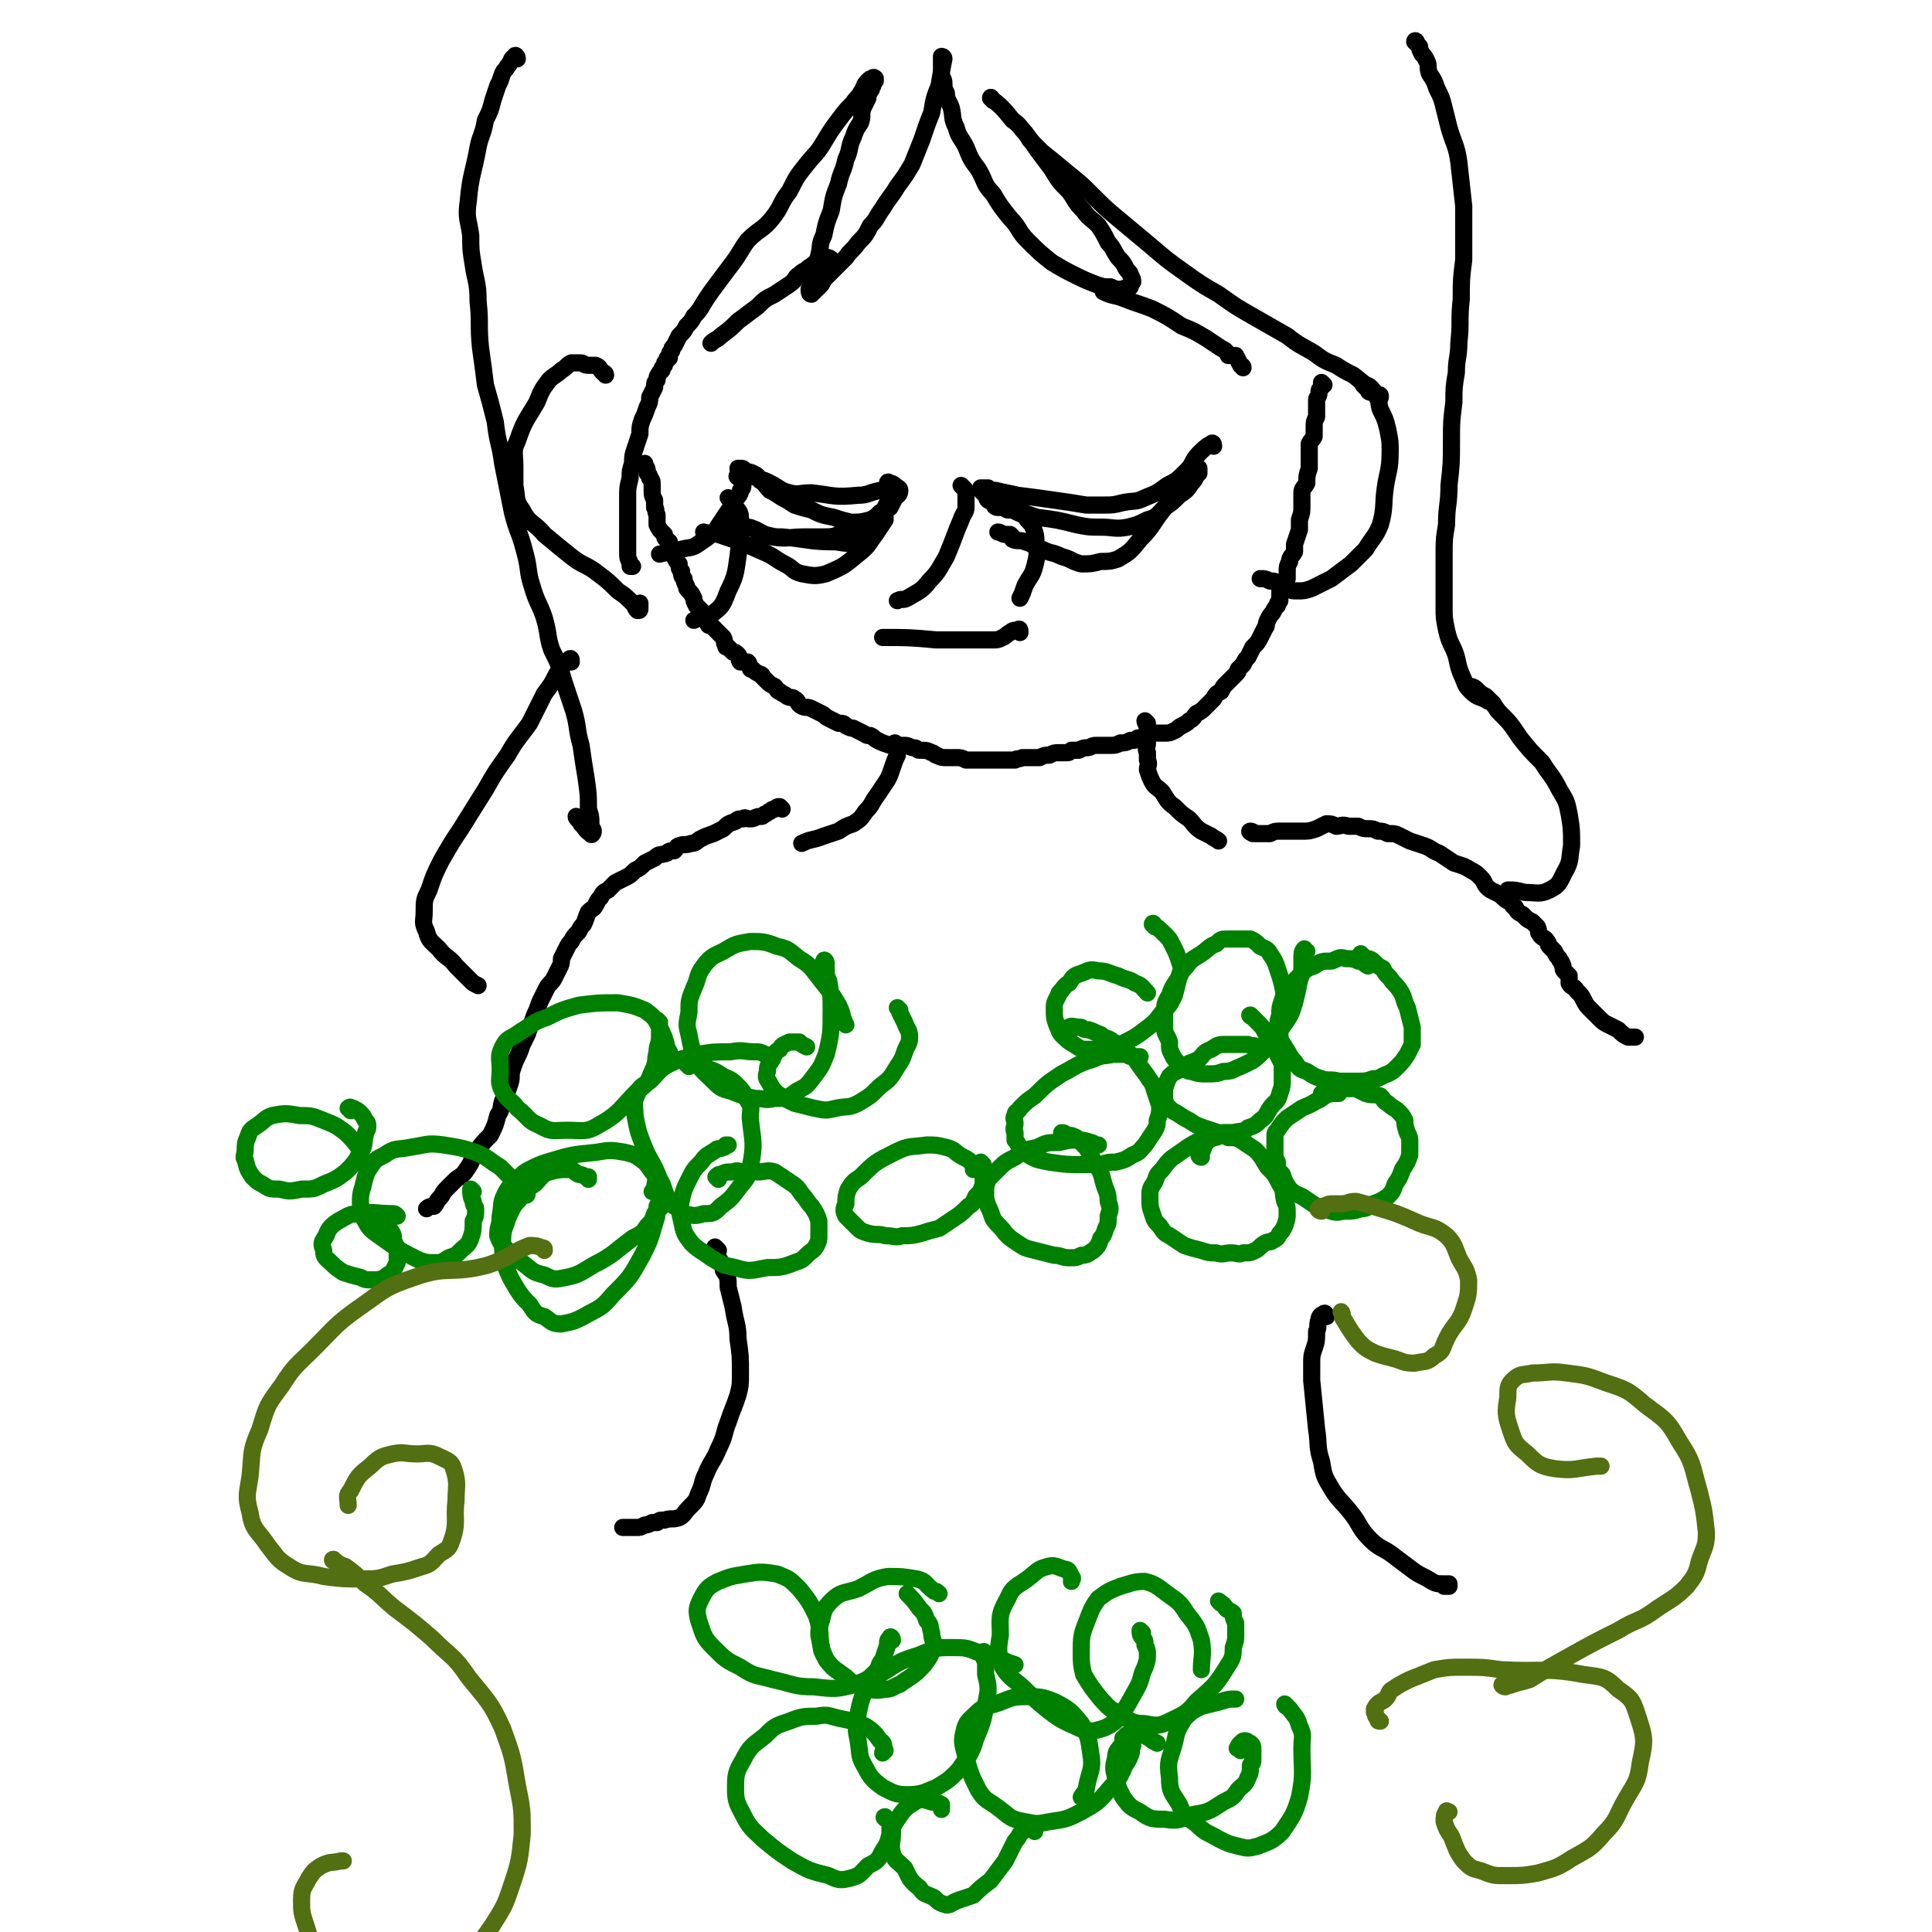 <svg viewBox='0 0 788 788' version='1.1' xmlns='http://www.w3.org/2000/svg' xmlns:xlink='http://www.w3.org/1999/xlink'><g fill='none' stroke='#000000' stroke-width='7' stroke-linecap='round' stroke-linejoin='round'><path d='M540,157c0,0 -1,-1 -1,-1 0,0 0,1 0,2 -1,1 -1,1 -1,2 0,2 -1,2 -1,3 0,2 0,2 0,3 0,2 0,2 0,4 -1,2 -1,2 -1,4 0,2 0,2 0,4 -1,2 -1,1 -2,3 0,3 0,3 0,5 0,3 0,3 0,5 -1,3 -1,3 -1,6 -1,2 -2,2 -2,4 0,3 0,3 0,5 0,3 0,3 -1,6 0,2 0,2 0,4 -1,3 -1,3 -2,6 0,1 0,1 0,3 -1,2 -2,2 -2,4 -1,2 -1,2 -1,4 0,2 0,2 0,3 -1,2 -2,1 -2,3 -1,1 -1,1 -1,3 0,1 0,1 0,3 -1,1 -1,1 -1,2 -1,1 -1,1 -2,3 -1,1 -1,1 -2,3 -1,2 0,2 -1,3 -1,2 -1,2 -2,4 -1,2 -1,2 -3,4 -1,2 -1,2 -2,4 -1,1 -1,1 -2,3 -1,1 -1,1 -2,2 0,1 0,1 -1,2 -1,1 -1,1 -2,2 -1,1 -1,1 -2,2 -1,1 -1,1 -2,3 -2,1 -2,1 -3,3 -2,2 -2,2 -4,4 -1,1 -1,1 -3,2 -1,1 -1,2 -3,3 -1,1 -1,1 -3,2 -2,1 -1,1 -3,2 -2,1 -2,1 -4,1 -1,0 -1,0 -2,0 -2,0 -2,0 -3,0 -1,1 -1,0 -3,1 -1,0 -1,1 -3,1 -1,1 -1,1 -3,1 -2,1 -2,1 -4,1 -2,1 -2,1 -4,1 -1,0 -1,0 -3,0 -2,0 -2,0 -3,0 -2,0 -2,1 -4,1 -1,0 -1,0 -3,1 -1,0 -1,0 -3,0 -1,1 -1,1 -2,1 -1,0 -1,0 -3,0 -2,0 -2,0 -4,1 -2,0 -2,0 -4,1 -2,0 -2,0 -4,0 -2,0 -1,0 -3,0 -2,1 -2,0 -3,1 -2,0 -2,0 -4,0 -2,0 -2,0 -4,0 -2,0 -2,0 -4,0 -2,0 -2,0 -4,0 -2,0 -2,0 -4,0 -2,-1 -2,-1 -4,-1 -2,0 -2,0 -4,0 -2,0 -2,0 -4,-1 -1,0 -1,-1 -2,-1 -2,-1 -2,-1 -5,-1 -1,0 -1,-1 -2,-1 -2,0 -2,-1 -4,-1 -1,0 -1,0 -3,0 -2,0 -2,0 -3,0 -3,-1 -3,-1 -5,-2 -2,-1 -1,-1 -3,-2 -2,0 -1,0 -3,-1 -2,-1 -2,-1 -4,-2 -1,0 -1,0 -3,-1 -1,-1 -1,-1 -3,-1 -2,-1 -2,-1 -4,-2 -2,-1 -1,-1 -3,-2 -2,-1 -2,-1 -4,-2 -2,-1 -2,0 -4,-1 -2,-1 -1,-2 -3,-3 -1,-1 -1,0 -3,-1 -1,-1 -2,-1 -3,-2 -1,0 -1,-1 -2,-2 -2,-1 -2,-1 -3,-2 -1,-1 -1,-1 -2,-2 0,0 0,-1 -1,-1 -2,-1 -2,-1 -3,-2 -1,0 -1,0 -1,-1 -1,-1 0,-1 -1,-2 -1,0 -2,0 -3,0 -1,-1 0,-2 -1,-3 -1,-1 -1,-1 -2,-1 -1,-1 -1,-1 -2,-2 -1,0 -1,0 -1,-1 -1,-1 0,-1 -1,-3 -1,-1 -1,-1 -3,-3 -1,-1 -1,-1 -2,-2 -1,0 -1,0 -1,0 -1,-2 -1,-2 -2,-4 0,-1 0,-1 -1,-2 -1,-1 -1,-1 -2,-2 -1,-2 -1,-2 -1,-3 -1,-2 -1,-2 -2,-3 -1,-1 -1,-1 -1,-2 -1,-2 -1,-2 -1,-3 -1,-1 -1,-1 -1,-3 -1,-1 -1,-1 -1,-3 -1,-1 -1,-1 -2,-3 -1,-2 -1,-1 -1,-3 -1,-1 -1,-1 -1,-3 -1,-1 -2,-1 -2,-3 -2,-2 -2,-2 -3,-4 0,-2 0,-2 0,-4 -1,-2 0,-2 -1,-3 0,-2 0,-2 0,-3 -1,-2 -1,-2 -1,-4 0,-1 0,-1 0,-2 0,-2 0,-2 -1,-3 0,-1 0,-1 -1,-2 0,-2 0,-2 -1,-3 0,-1 0,-1 0,-1 '/><path d='M495,182c0,0 0,-2 -1,-1 -2,1 -3,2 -5,4 -3,3 -2,4 -5,7 -4,4 -4,4 -8,6 -4,3 -4,3 -9,5 -4,2 -4,1 -9,2 -4,1 -4,1 -8,1 -3,0 -3,0 -7,0 -6,-1 -6,-1 -13,-2 -7,-1 -7,-1 -15,-2 -4,-1 -5,-1 -9,-2 -2,0 -2,0 -3,-1 -2,0 -2,0 -3,0 0,1 0,1 1,2 0,0 0,0 1,1 1,1 0,1 1,2 2,1 2,1 4,2 2,1 2,1 4,1 6,2 6,2 12,4 8,1 8,1 16,3 5,1 5,1 10,1 5,0 6,1 11,0 4,-1 4,-1 8,-3 4,-1 4,-2 7,-5 3,-2 3,-2 6,-5 3,-2 3,-2 5,-5 1,-1 1,-1 2,-3 1,-1 0,-1 1,-1 0,-1 0,-1 0,-2 -1,0 -1,0 -1,0 0,0 0,0 0,0 -1,0 -1,0 -2,1 -1,2 -1,2 -2,4 -1,2 -1,2 -3,5 -2,2 -3,2 -5,5 -6,7 -5,8 -11,14 -4,5 -4,5 -9,8 -3,1 -4,1 -7,1 -4,1 -4,1 -8,1 -4,-1 -4,-2 -8,-3 -4,-2 -4,-1 -8,-3 -4,-1 -3,-2 -7,-3 -2,-1 -3,0 -5,-1 0,0 0,-1 0,-1 -1,-1 -1,-1 -1,-1 -1,0 -1,0 -2,0 -1,0 -2,-1 -3,-1 '/><path d='M363,198c0,-1 -1,-2 -1,-1 1,0 2,0 3,1 1,1 2,1 2,2 0,2 -1,2 -2,3 -1,2 -1,2 -2,4 -2,1 -2,1 -4,2 -2,2 -2,2 -4,3 -4,1 -4,1 -8,1 -4,-1 -4,-1 -7,-2 -5,-1 -5,-1 -9,-3 -4,-1 -4,-1 -7,-2 -3,-2 -3,-2 -5,-3 -3,-2 -3,-2 -5,-3 -2,-2 -2,-3 -4,-4 -1,-2 -1,-2 -3,-3 -2,-1 -2,0 -3,-1 -1,-1 -1,-1 -2,-1 -1,0 -1,0 -1,0 0,0 0,1 1,1 0,0 0,0 1,0 0,0 0,0 1,0 1,1 1,1 2,2 2,1 2,0 3,1 3,1 3,1 5,2 4,2 4,3 8,4 4,1 4,0 9,0 9,1 9,2 19,1 4,0 4,-1 9,-2 2,0 2,0 3,0 1,0 1,0 2,0 0,0 1,0 1,0 0,1 -1,1 -1,2 -1,2 -1,2 -2,3 -1,2 -1,2 -2,4 -1,2 -1,3 -3,4 -3,2 -3,1 -6,2 -3,1 -3,2 -7,2 -4,2 -4,2 -9,2 -3,0 -3,0 -7,0 -6,0 -7,1 -13,0 -5,-1 -5,-3 -10,-4 -3,-1 -4,-1 -6,-1 -1,-1 0,-1 -1,-2 0,0 0,0 0,0 0,0 0,0 1,1 0,0 0,0 1,0 1,0 0,1 1,1 1,1 1,1 2,1 3,0 3,0 5,1 2,1 2,1 4,2 4,1 4,1 7,1 11,1 11,2 22,2 6,1 7,1 11,-1 3,-2 2,-3 5,-6 1,-1 1,-1 2,-2 0,-1 0,-1 1,-2 0,-1 1,-1 1,-1 0,-1 0,-1 0,-1 0,0 0,1 0,1 0,2 0,2 0,3 -2,3 -2,3 -4,6 -3,4 -3,5 -7,8 -6,5 -6,5 -13,8 -4,1 -5,1 -10,0 -4,-1 -3,-2 -7,-4 -4,-2 -4,-3 -9,-5 -9,-4 -9,-4 -18,-7 -3,-1 -3,0 -6,-1 '/><path d='M302,195c-1,0 -2,-1 -1,-1 0,0 1,1 2,2 0,0 0,0 0,1 0,2 0,2 -1,3 0,2 -1,2 -2,4 -2,3 -2,3 -4,6 -2,3 -2,3 -4,6 -3,3 -3,3 -6,5 -4,3 -4,2 -8,3 -4,1 -5,1 -9,2 '/><path d='M298,204c0,0 -1,-1 -1,-1 1,1 2,2 3,4 1,1 2,2 2,4 0,8 0,8 -1,16 -1,7 -1,8 -4,14 -2,5 -2,6 -6,9 -3,2 -4,1 -8,3 '/><path d='M393,199c0,0 -1,-1 -1,-1 0,0 1,1 1,1 1,1 1,1 1,2 0,3 0,3 0,6 0,2 -1,2 -2,5 -3,7 -3,8 -6,15 -3,5 -3,6 -7,10 -3,4 -4,4 -9,7 -2,1 -2,0 -4,1 '/><path d='M407,207c-1,0 -2,-1 -1,-1 0,0 1,0 2,1 1,0 1,0 3,1 2,0 2,0 4,1 2,1 3,1 4,3 2,2 2,2 3,5 1,3 0,4 1,7 0,3 0,3 -1,7 -1,4 -2,4 -4,8 -1,3 -1,3 -2,5 '/><path d='M507,150c0,-1 -1,-1 -1,-1 -1,-2 -1,-2 -2,-4 -1,0 -2,0 -3,0 -1,-2 -1,-2 -3,-3 -3,-2 -3,-2 -6,-4 -5,-3 -5,-3 -10,-5 -6,-4 -6,-4 -12,-7 -5,-2 -6,-2 -11,-4 -5,-2 -5,-1 -9,-3 '/><path d='M341,108c0,-1 0,-1 -1,-1 -1,-1 -1,-2 -3,-2 -1,0 -1,1 -2,1 -1,1 -1,0 -2,1 -2,1 -1,1 -3,2 -2,2 -2,1 -4,3 -2,1 -1,2 -4,4 -3,2 -3,2 -6,4 -4,2 -4,2 -7,5 -4,3 -4,3 -8,6 -3,3 -3,3 -7,6 -2,2 -2,1 -4,3 '/><path d='M416,258c0,-1 0,-2 -1,-1 -1,0 -2,0 -3,1 -2,1 -1,1 -3,2 -2,1 -2,1 -5,1 -2,0 -2,0 -5,0 -3,0 -3,0 -5,0 -3,0 -3,0 -6,0 -3,0 -3,0 -6,0 -11,-1 -12,-1 -22,-1 '/><path d='M468,295c0,0 -1,-1 -1,-1 0,0 0,1 1,2 0,2 0,2 0,3 0,2 0,2 0,4 0,2 -1,2 0,4 0,1 0,1 0,3 1,2 0,2 0,4 1,3 1,3 2,5 1,2 2,2 4,4 2,3 2,4 5,6 3,3 3,3 6,5 2,2 2,3 5,5 2,1 2,1 4,2 1,1 2,1 3,2 '/><path d='M366,304c0,0 -1,-1 -1,-1 0,0 0,1 1,1 0,1 0,1 0,2 0,1 0,1 0,2 -1,2 -1,2 -2,5 -1,3 -1,3 -2,5 -2,3 -2,3 -4,6 -3,4 -2,4 -5,7 -2,3 -2,3 -5,5 -3,1 -3,1 -6,3 -3,1 -3,1 -6,2 -5,2 -5,1 -9,3 0,0 0,0 0,0 '/><path d='M511,340c0,0 -2,-1 -1,-1 0,0 1,0 2,1 1,0 1,0 2,0 2,0 2,0 4,0 2,-1 2,-1 4,-1 3,0 3,0 5,0 2,0 2,0 4,0 3,0 3,0 6,-1 2,-1 2,-1 4,-2 2,0 2,0 4,1 2,0 2,-1 5,0 2,0 2,0 4,0 2,1 2,1 4,1 2,0 2,0 4,1 2,0 2,0 4,1 3,0 3,0 5,1 2,1 2,1 4,2 3,1 3,1 6,2 3,1 3,2 6,3 3,2 3,2 6,4 3,1 4,1 7,3 2,1 2,1 4,3 2,2 1,3 4,5 2,1 2,1 4,2 2,2 2,2 4,3 1,1 1,2 2,2 1,2 1,2 3,3 1,1 1,1 1,1 1,1 1,1 3,2 1,1 1,1 2,2 1,2 0,2 1,3 1,2 2,1 3,3 1,1 0,1 1,2 1,1 1,1 2,2 1,2 1,2 2,3 0,1 1,1 1,2 1,1 0,2 1,3 1,1 1,1 2,2 0,2 0,2 0,3 1,2 2,1 3,3 2,2 2,2 3,4 1,2 1,2 3,4 2,2 2,2 3,3 2,2 2,2 4,3 2,1 2,1 4,2 2,2 2,2 4,3 1,0 1,0 3,0 '/><path d='M319,330c0,0 -1,-1 -1,-1 -1,0 -1,0 -2,1 -1,0 -1,0 -2,1 -1,0 -1,1 -2,1 -1,1 -1,1 -2,1 -2,0 -2,1 -4,1 -2,0 -2,-1 -3,0 -2,0 -2,0 -3,1 -3,1 -3,1 -5,3 -2,1 -2,1 -4,2 -3,1 -3,1 -5,2 -2,1 -2,2 -4,2 -3,1 -3,0 -5,1 -1,0 -1,1 -2,2 -2,0 -2,0 -3,1 -3,1 -3,0 -5,2 -2,1 -2,1 -4,2 -2,2 -2,2 -4,3 -2,2 -2,2 -4,3 -2,1 -2,1 -4,2 -2,2 -2,2 -3,3 -2,1 -2,1 -3,3 -1,1 -1,1 -2,3 -1,2 -1,1 -3,3 -1,2 -1,3 -2,5 -1,1 -1,1 -2,3 -2,2 -2,2 -3,4 -1,1 -1,1 -2,3 -1,2 -1,2 -2,4 0,2 0,2 -1,4 -1,2 -1,2 -2,4 -1,2 -2,2 -3,4 -1,2 -1,2 -2,4 -1,2 -1,2 -2,5 -1,2 -1,2 -2,5 -1,2 -1,2 -2,5 -1,2 -1,2 -2,4 -1,3 -1,3 -2,5 -1,2 -1,2 -2,5 -1,3 0,3 -1,6 -1,3 -1,3 -3,7 -1,3 0,3 -2,6 -1,4 -1,4 -3,8 -3,3 -3,3 -6,7 -2,3 -1,3 -3,6 -2,3 -2,3 -5,5 -2,2 -2,2 -4,4 -2,2 -1,2 -3,4 -1,1 -1,2 -2,3 -1,0 -2,0 -3,1 0,0 0,0 0,0 '/><path d='M541,537c0,-1 -1,-2 -1,-1 -1,0 -2,1 -2,2 -1,3 0,3 -1,5 0,4 0,4 -1,7 -1,3 -1,3 -1,6 0,4 0,4 0,7 1,10 1,10 2,20 1,6 0,7 2,13 1,6 1,6 4,11 3,5 4,5 8,10 4,5 3,6 8,11 4,4 5,3 10,7 4,3 4,3 8,6 3,2 4,2 7,4 2,1 2,1 5,1 1,0 1,0 2,0 0,0 0,1 0,1 0,0 0,0 0,0 -1,0 -1,0 -2,0 '/><path d='M293,510c-1,-1 -2,-2 -1,-1 0,1 0,2 1,4 1,2 2,2 2,5 2,3 2,3 2,7 1,4 1,4 2,8 1,7 2,7 2,13 1,7 1,7 1,14 0,5 0,5 -1,9 -2,6 -2,5 -4,11 -2,5 -1,5 -4,11 -2,5 -3,5 -5,10 -2,4 -1,4 -3,8 -1,3 -1,3 -4,6 -2,2 -2,3 -4,4 -3,1 -3,0 -6,1 -2,0 -2,0 -3,1 -1,0 -1,0 -2,0 -2,1 -2,1 -3,1 -2,1 -2,1 -3,1 -1,0 -1,0 -2,0 -2,0 -2,0 -3,0 0,0 0,0 -1,0 0,0 0,0 0,0 '/><path d='M578,18c0,-1 -1,-2 -1,-1 0,0 1,1 2,2 0,1 0,1 1,3 1,1 1,1 2,3 1,2 0,2 1,5 2,3 2,3 3,6 2,4 2,4 3,8 1,4 1,4 2,8 2,7 3,7 4,14 1,9 1,9 2,18 0,5 0,5 0,10 0,6 0,6 0,12 -1,8 -1,8 -1,16 -1,9 0,9 -1,18 0,6 -1,6 -1,12 -1,6 -1,6 -1,12 -1,8 -1,8 -1,16 0,9 0,9 -1,18 0,8 -1,8 -1,16 -1,6 -1,6 -1,13 0,5 0,5 0,11 0,5 0,5 0,10 0,4 0,4 1,9 1,4 1,4 3,8 2,5 1,5 3,10 2,4 1,4 4,7 3,3 4,2 7,4 1,0 1,0 2,1 '/><path d='M563,162c0,-1 0,-1 -1,-1 -5,-4 -5,-4 -10,-8 -4,-2 -4,-2 -7,-4 -5,-2 -5,-2 -9,-5 -5,-3 -6,-3 -11,-7 -7,-4 -7,-4 -14,-8 -7,-4 -7,-4 -14,-9 -7,-4 -7,-4 -14,-9 -7,-5 -7,-5 -14,-11 -6,-5 -6,-5 -12,-10 -6,-5 -6,-5 -11,-10 -5,-5 -5,-5 -10,-9 -6,-5 -6,-5 -11,-9 -3,-3 -3,-3 -5,-5 '/><path d='M405,41c0,0 -1,-2 -1,-1 4,3 5,4 9,9 3,2 3,3 5,5 3,4 3,4 5,7 3,4 3,4 6,8 3,5 3,5 7,9 3,4 2,4 6,8 2,3 3,3 6,6 2,3 2,3 4,7 2,2 2,3 4,6 2,2 2,2 3,4 1,2 2,2 2,3 1,2 1,2 1,3 -1,1 -1,1 -1,2 -2,1 -2,0 -3,1 -3,0 -3,0 -5,-1 -3,0 -3,0 -6,-1 -5,-2 -5,-2 -9,-4 -4,-2 -4,-2 -9,-5 -5,-4 -5,-4 -10,-9 -4,-4 -3,-5 -7,-9 -4,-5 -4,-5 -7,-10 -4,-4 -3,-5 -6,-10 -3,-4 -3,-4 -5,-9 -2,-4 -3,-4 -4,-8 -2,-4 -1,-4 -2,-8 -1,-3 -2,-3 -2,-6 -1,-2 -1,-2 -1,-4 0,-2 -1,-2 -1,-4 0,-1 0,-1 0,-2 0,-1 0,-1 0,-2 0,-1 0,-1 0,-1 0,0 0,0 0,-1 0,0 0,0 0,0 0,-1 0,-1 0,-1 0,0 1,0 1,1 -1,5 -1,5 -2,11 -2,5 -2,5 -3,11 -2,5 -2,5 -4,11 -2,5 -2,5 -4,10 -3,5 -3,5 -6,9 -3,5 -3,4 -6,9 -3,4 -2,4 -5,7 -2,4 -2,4 -5,7 -2,3 -3,3 -5,6 -2,2 -2,2 -4,4 -2,2 -2,2 -4,4 -1,1 -1,1 -2,3 -1,1 -1,1 -2,2 -1,0 -1,0 -1,1 -1,0 -1,1 -1,1 -1,0 -1,-1 -1,-2 0,-1 1,-1 1,-2 0,-2 0,-2 1,-4 0,0 0,0 0,-1 1,-3 1,-3 2,-7 1,-4 0,-4 2,-8 1,-5 1,-5 3,-10 1,-6 1,-6 3,-11 1,-5 2,-5 3,-10 2,-4 1,-5 3,-9 1,-3 1,-3 3,-6 1,-3 0,-3 1,-6 1,-2 1,-2 2,-4 0,-2 0,-1 1,-3 1,-1 0,-1 1,-2 0,-1 0,-1 1,-2 0,-1 0,-1 0,-1 -1,-1 -1,0 -1,0 -1,0 -1,0 -2,1 -2,2 -1,2 -3,5 -1,2 -2,2 -3,4 -3,3 -3,3 -6,7 -3,4 -3,4 -6,9 -3,5 -3,4 -7,9 -4,5 -4,5 -7,11 -4,5 -3,6 -7,11 -4,5 -5,4 -10,9 -3,4 -3,5 -6,9 -3,4 -3,4 -6,8 -3,4 -3,4 -5,7 -2,3 -2,4 -5,7 -1,2 -1,2 -3,4 -1,2 -1,2 -3,4 -1,2 -1,2 -2,4 -1,1 -1,1 -1,2 -1,1 -1,1 -1,3 -1,0 -1,0 -1,1 -1,1 -1,1 -1,2 -1,1 -1,1 -1,2 -1,1 -1,1 -1,1 -1,2 -1,1 -1,3 -1,1 -1,1 -1,3 -1,2 -1,2 -2,4 0,2 0,2 -1,4 -1,3 -1,3 -2,5 -1,3 -1,3 -1,6 -1,3 -1,3 -2,6 -1,3 -1,3 -1,6 -1,3 -1,3 -1,6 -1,4 -1,4 -1,7 0,3 0,3 0,6 0,4 0,4 0,7 0,3 0,3 0,6 0,2 0,3 0,5 0,3 1,2 1,5 0,0 0,0 1,0 '/><path d='M211,24c0,-1 -1,-2 -1,-1 -2,1 -1,2 -3,4 -1,2 -1,1 -2,3 -1,3 -1,3 -2,5 -1,3 -1,3 -2,6 -1,4 -1,4 -3,8 -1,6 -2,6 -3,11 -2,11 -3,11 -4,22 -1,7 0,7 1,14 0,6 0,6 1,12 1,7 2,7 2,15 1,9 0,9 1,19 1,7 1,7 2,15 2,7 2,7 4,15 1,9 2,9 3,17 2,10 2,10 4,20 2,8 3,8 5,16 2,7 1,8 3,14 2,7 3,7 5,13 2,7 1,7 3,13 3,6 3,6 5,13 2,6 2,6 4,12 2,7 1,7 3,14 1,7 1,7 2,13 1,7 1,7 1,13 1,3 1,3 1,6 0,2 1,2 1,3 0,1 -1,2 -1,1 -2,-1 -2,-2 -4,-4 -1,-2 -2,-2 -2,-3 '/><path d='M559,160c0,0 -1,0 -1,-1 -1,-1 -2,-2 -2,-2 1,0 2,0 3,1 1,1 1,1 2,3 2,3 1,3 2,6 2,4 2,4 3,8 1,5 1,5 1,9 0,8 -1,8 -2,15 -1,7 0,8 -2,15 -2,5 -3,5 -6,10 -3,3 -3,3 -6,6 -4,3 -4,3 -8,6 -4,2 -4,2 -8,4 -3,1 -3,1 -6,1 -2,0 -2,0 -5,-1 -1,0 -1,-1 -3,-2 -1,-1 -1,-1 -3,-1 -2,-1 -2,-1 -4,-1 '/><path d='M247,153c0,-1 -1,-1 -1,-1 -2,-2 -1,-2 -3,-3 -1,0 -2,0 -3,0 -2,0 -2,-1 -3,-1 -2,0 -2,0 -4,0 -2,1 -2,2 -4,3 -2,2 -3,2 -5,4 -3,4 -3,4 -5,9 -4,7 -5,7 -8,16 -2,4 -1,5 -1,10 0,4 0,4 0,8 1,5 0,6 3,10 3,6 5,5 9,10 6,5 6,5 11,9 5,4 6,3 11,7 4,3 4,3 8,7 3,2 3,2 6,5 1,1 1,2 2,3 1,0 1,0 1,-1 0,-1 0,-1 0,-2 0,0 0,0 0,0 '/><path d='M601,281c0,0 -1,-1 -1,-1 0,0 1,0 2,1 2,2 2,2 4,3 3,3 3,3 5,6 5,5 5,5 9,11 4,5 4,5 9,10 3,5 4,5 7,11 3,5 3,5 4,10 1,6 1,6 1,13 -1,5 0,6 -3,11 -2,4 -2,5 -6,7 -4,2 -5,1 -10,1 -4,-1 -4,-1 -7,-1 '/><path d='M233,270c0,-1 0,-2 -1,-1 -2,2 -3,3 -5,6 -2,4 -2,4 -5,8 -3,6 -3,6 -6,12 -5,7 -5,6 -9,13 -5,7 -5,7 -9,14 -5,8 -5,8 -10,16 -4,6 -4,6 -8,13 -3,6 -3,6 -5,12 -2,4 -2,4 -2,9 0,4 -1,4 1,8 1,4 2,4 5,7 3,4 4,3 7,7 3,3 3,3 6,6 1,1 1,1 3,2 '/></g>
<g fill='none' stroke='#008000' stroke-width='7' stroke-linecap='round' stroke-linejoin='round'><path d='M556,390c0,0 -1,-1 -1,-1 0,0 1,1 2,2 1,0 2,0 3,1 2,2 2,2 4,3 1,2 1,2 3,4 2,3 2,2 4,5 2,3 1,3 3,7 1,4 1,4 2,8 0,3 0,4 0,7 -1,2 -1,2 -2,4 -2,3 -2,3 -4,5 -2,2 -2,2 -4,3 -3,1 -3,2 -6,2 -3,1 -3,1 -7,1 -3,0 -3,0 -7,0 -3,-1 -4,0 -7,-1 -3,-1 -3,-1 -6,-3 -3,-1 -3,-1 -5,-4 -2,-2 -2,-3 -4,-6 -2,-3 -2,-3 -2,-7 -1,-3 -1,-3 0,-6 0,-3 0,-3 1,-6 1,-3 1,-3 3,-6 2,-2 2,-2 4,-4 3,-3 3,-3 6,-4 3,-2 3,-2 7,-2 3,-1 3,-2 6,-1 2,0 3,0 5,1 2,0 2,1 4,2 '/><path d='M540,447c0,0 -1,0 -1,-1 1,-1 1,-1 3,-2 2,-1 2,0 3,0 2,0 2,0 4,0 2,0 2,0 4,0 2,1 2,1 4,2 3,1 3,0 6,1 2,2 1,2 3,3 2,2 3,2 4,3 2,2 2,2 3,4 0,2 0,2 1,5 1,2 1,2 1,4 0,3 0,3 0,5 -1,3 -1,3 -3,6 -1,3 -1,3 -3,6 -1,3 -1,3 -3,5 -3,2 -3,2 -6,3 -2,1 -2,2 -5,2 -3,1 -3,1 -6,1 -3,0 -3,1 -6,0 -3,-1 -3,-1 -6,-2 -3,-2 -3,-2 -6,-4 -2,-1 -3,-1 -5,-3 -2,-3 -2,-3 -3,-6 -2,-2 -2,-2 -2,-5 -1,-2 -1,-2 -1,-4 0,-3 0,-3 0,-6 0,-2 0,-2 1,-3 2,-3 2,-3 4,-5 3,-2 3,-2 6,-4 2,-1 3,-1 6,-3 3,-1 2,-2 6,-3 1,0 1,0 3,0 '/><path d='M511,415c0,0 -2,-1 -1,-1 1,1 1,1 3,3 2,2 2,2 3,4 2,2 2,1 3,4 1,2 1,2 2,5 1,2 1,2 2,4 0,3 0,3 0,6 0,3 0,3 -1,6 -1,4 -2,3 -4,6 -2,3 -1,3 -4,5 -2,2 -2,2 -5,3 -2,2 -3,1 -6,2 -3,0 -3,0 -6,0 -3,-1 -3,-1 -6,-2 -3,-1 -3,-1 -6,-3 -2,-1 -2,-1 -5,-3 -2,-1 -2,-1 -4,-3 -1,-2 -1,-2 -1,-4 0,-2 0,-2 0,-3 1,-3 1,-3 2,-5 2,-2 3,-2 5,-3 3,-3 3,-2 7,-4 2,-2 2,-3 5,-4 3,-2 3,-2 6,-2 2,0 2,0 5,0 2,0 2,0 4,0 2,1 2,0 4,1 1,0 1,1 2,1 '/><path d='M490,472c0,0 -1,0 -1,-1 0,-1 1,-1 1,-1 1,-1 0,-1 1,-2 0,-1 0,-1 1,-2 1,-1 1,-1 3,-2 1,0 1,0 3,-1 1,0 1,0 3,1 3,0 3,0 5,1 3,2 3,2 6,4 3,3 3,4 5,7 3,3 3,3 5,7 2,3 1,3 2,7 1,2 1,2 1,5 0,2 0,2 -1,5 -1,2 -1,2 -2,3 -1,2 -1,2 -3,3 -1,1 -1,0 -3,1 -2,1 -2,2 -4,3 -2,1 -2,1 -5,1 -2,1 -2,0 -5,0 -3,0 -3,1 -6,0 -3,0 -3,0 -6,-1 -4,-1 -4,-1 -7,-2 -3,-2 -3,-2 -6,-4 -2,-1 -2,-1 -4,-4 -2,-2 -2,-2 -3,-5 -1,-3 -1,-3 -1,-6 0,-4 0,-4 2,-7 1,-3 1,-3 3,-5 3,-4 3,-4 6,-6 7,-5 7,-5 15,-8 3,-1 3,-1 6,-1 2,0 2,0 3,0 1,0 2,0 3,0 '/><path d='M533,388c-1,0 -1,-1 -1,-1 -1,1 -1,2 -1,4 0,1 0,1 0,3 0,3 0,3 -1,6 -1,5 -1,5 -2,9 -1,3 -1,4 -3,7 -5,7 -5,8 -11,14 -3,3 -4,3 -8,5 -3,1 -3,2 -7,2 -3,1 -3,1 -7,1 -3,0 -3,0 -6,-1 -1,0 -1,0 -3,-1 -1,-1 -1,-1 -2,-2 -2,-2 -2,-2 -3,-4 -1,-2 -1,-2 -1,-5 -1,-3 -2,-3 -2,-6 0,-3 0,-3 0,-6 0,-3 0,-4 2,-7 1,-3 1,-3 3,-6 2,-3 1,-3 4,-6 2,-3 3,-3 6,-5 3,-2 3,-3 6,-4 2,-2 2,-2 5,-2 3,0 3,0 5,0 2,0 2,0 4,0 2,1 2,1 4,3 2,1 3,1 4,3 2,3 2,3 3,6 2,6 2,6 3,12 0,1 0,1 0,3 '/><path d='M437,420c-1,-1 -2,-1 -1,-1 1,-1 2,0 5,0 1,1 2,1 3,1 3,1 2,1 5,2 2,2 3,1 5,3 3,1 2,1 5,3 2,2 2,2 4,4 2,3 2,3 5,7 1,2 2,2 3,6 1,3 1,3 2,6 0,3 0,3 -1,6 0,2 0,2 -1,4 -2,3 -2,3 -4,6 -2,2 -2,3 -5,4 -3,2 -3,2 -7,3 -3,0 -3,0 -6,1 -4,0 -4,0 -7,0 -7,0 -7,0 -14,-1 -5,-1 -6,-1 -10,-4 -3,-2 -2,-3 -4,-5 0,-2 0,-2 0,-3 -1,-2 0,-2 0,-4 0,-1 -1,-2 0,-3 0,-2 1,-1 2,-3 3,-3 3,-3 6,-5 5,-5 5,-5 11,-9 6,-3 6,-4 13,-6 4,-2 4,-1 8,-2 3,0 3,0 5,0 1,0 1,1 3,1 1,0 1,0 2,0 0,0 0,0 1,0 '/><path d='M471,378c0,-1 -1,-2 -1,-1 2,1 3,2 5,4 2,2 2,2 3,4 2,4 2,4 3,7 1,3 1,3 0,6 -1,4 -1,4 -2,8 -2,4 -2,4 -5,7 -3,4 -3,4 -7,7 -4,3 -4,3 -8,5 -3,2 -4,2 -7,2 -4,1 -4,1 -8,1 -3,0 -3,0 -6,-2 -2,-1 -3,-2 -5,-4 -1,-1 -1,-2 -2,-4 -1,-3 -1,-3 -1,-7 0,-3 1,-3 2,-6 2,-2 2,-3 4,-4 2,-3 2,-3 5,-4 3,-1 3,-2 7,-1 4,0 4,1 8,2 4,2 4,1 7,3 3,1 3,2 5,4 '/><path d='M434,463c0,0 -1,-1 -1,-1 1,0 1,0 2,1 2,0 2,0 4,1 2,2 2,2 4,4 2,3 2,4 4,7 2,3 2,3 3,7 1,4 2,4 2,8 1,3 1,3 0,6 0,3 0,3 -1,5 -1,3 -1,3 -2,4 -1,3 -1,3 -3,5 -2,1 -2,2 -5,2 -2,1 -2,1 -5,1 -3,0 -3,-1 -6,-1 -4,-1 -4,-1 -8,-2 -4,-1 -4,-1 -7,-3 -3,-2 -3,-2 -5,-4 -2,-3 -3,-3 -5,-6 -1,-3 -1,-3 -2,-5 -1,-3 -1,-3 -1,-6 0,-2 0,-2 1,-5 2,-2 2,-2 4,-4 3,-3 3,-3 7,-5 4,-3 4,-3 9,-4 4,-2 4,-2 9,-2 4,-1 4,-1 7,-1 3,0 3,0 6,1 1,0 1,1 3,1 '/><path d='M401,475c0,0 -1,-1 -1,-1 0,2 1,3 1,5 0,2 0,2 0,4 -1,3 -1,3 -3,5 -1,2 -1,3 -3,4 -3,3 -3,3 -6,5 -3,2 -3,2 -6,4 -4,1 -4,1 -7,2 -4,1 -4,1 -8,1 -3,1 -3,0 -7,0 -3,-1 -3,0 -7,-1 -3,-1 -3,-1 -5,-3 -2,-2 -2,-2 -4,-4 -1,-2 -1,-3 0,-5 0,-3 0,-3 1,-6 2,-3 2,-3 5,-5 6,-6 6,-6 14,-10 6,-3 6,-2 13,-3 4,0 4,0 8,1 4,1 3,2 7,4 2,1 2,1 4,3 1,0 0,0 0,1 0,0 0,0 0,1 '/><path d='M337,393c0,-1 -1,-2 -1,-1 0,0 0,1 1,3 0,3 0,3 1,5 1,6 1,6 1,12 0,9 0,10 -2,18 -2,5 -2,5 -5,9 -3,4 -3,4 -7,6 -4,3 -4,3 -9,3 -4,1 -4,0 -8,0 -5,-1 -5,-1 -10,-3 -4,-1 -4,-1 -8,-5 -3,-3 -4,-3 -6,-8 -2,-4 -2,-5 -3,-10 -1,-4 -1,-4 0,-9 0,-5 0,-5 2,-10 2,-4 1,-5 4,-9 3,-4 4,-4 8,-6 5,-3 5,-3 11,-4 5,0 6,0 11,2 5,1 5,2 9,5 5,3 5,4 9,9 4,5 4,5 7,10 2,4 1,4 3,8 '/><path d='M281,435c0,-1 -1,-2 -1,-1 2,0 3,0 5,1 2,0 2,0 4,1 3,1 3,1 6,3 2,1 3,1 5,3 3,3 3,3 5,7 2,3 1,3 1,7 1,10 2,10 0,20 -1,5 -2,5 -5,9 -3,4 -3,4 -7,7 -3,3 -3,3 -7,3 -3,1 -4,1 -8,0 -2,-1 -2,-2 -4,-3 -2,-2 -2,-2 -3,-4 -2,-4 -1,-4 -3,-7 -3,-8 -4,-7 -7,-15 -2,-5 -2,-6 -3,-11 0,-4 -1,-5 1,-9 1,-3 2,-3 5,-5 4,-4 4,-5 8,-7 6,-3 6,-2 12,-4 6,-1 6,-1 13,-1 5,-1 5,0 10,0 2,0 2,0 4,1 '/><path d='M367,412c0,0 -1,-1 -1,-1 0,0 1,1 1,2 1,2 1,2 2,4 1,3 2,3 2,6 0,3 -1,3 -2,6 -1,3 -1,3 -3,6 -3,5 -3,5 -7,8 -4,4 -4,4 -9,7 -4,2 -4,1 -9,2 -4,1 -4,1 -9,0 -4,-1 -4,-1 -8,-2 -4,-2 -4,-2 -7,-4 -2,-2 -2,-2 -3,-4 -1,-2 -2,-2 -1,-5 0,-2 0,-2 2,-5 1,-2 1,-3 3,-4 1,-2 2,-2 4,-3 2,0 2,0 4,0 1,1 1,1 3,2 '/><path d='M293,481c0,0 -1,-1 -1,-1 1,-1 1,-1 2,-1 2,-1 2,-1 5,-1 2,-1 2,0 5,0 3,-1 3,-1 5,0 3,0 4,-1 7,0 3,2 3,2 6,4 3,2 3,2 5,5 2,2 2,3 4,5 2,3 2,3 3,6 0,2 0,2 0,5 0,3 0,3 -1,5 -1,2 -2,2 -4,4 -2,2 -2,2 -5,3 -5,2 -6,2 -11,2 -6,1 -7,2 -13,0 -5,-1 -5,-1 -10,-4 -4,-3 -5,-3 -8,-6 -3,-4 -3,-4 -4,-9 -1,-4 -1,-4 0,-9 1,-4 1,-4 3,-8 2,-4 2,-4 5,-7 2,-3 3,-3 6,-5 1,-1 1,0 3,-1 1,0 1,-1 1,-1 0,0 0,0 1,0 '/><path d='M271,486c0,-1 -1,-2 -1,-1 0,1 0,2 0,4 0,1 0,1 0,3 -1,1 -1,1 -3,3 -1,3 -1,3 -3,5 -2,3 -2,3 -6,5 -8,6 -8,7 -16,11 -5,3 -6,4 -11,5 -5,1 -5,1 -9,-1 -5,-1 -5,-2 -9,-5 -3,-2 -3,-2 -6,-5 -2,-2 -3,-3 -4,-6 0,-4 1,-4 1,-8 1,-5 0,-5 2,-9 2,-4 3,-4 6,-7 2,-2 2,-2 4,-3 4,-2 4,-2 7,-3 10,-3 10,-3 20,-4 6,-1 6,-1 12,0 4,1 4,1 8,4 2,2 2,3 4,5 1,3 0,3 0,6 0,0 0,0 -1,1 '/><path d='M269,417c0,0 -1,-1 -1,-1 0,1 1,1 1,2 0,3 0,3 0,5 0,3 -1,3 -1,6 -1,4 0,4 -2,8 -2,5 -2,5 -6,8 -7,7 -7,9 -16,14 -5,3 -6,2 -13,2 -5,0 -6,1 -11,-2 -5,-2 -4,-3 -9,-7 -3,-4 -4,-3 -6,-7 -2,-4 -1,-4 -1,-9 0,-4 -1,-5 1,-9 2,-4 3,-3 7,-6 5,-3 5,-4 11,-6 6,-3 6,-3 13,-5 8,-1 8,-1 16,-1 6,1 6,1 11,3 4,3 4,3 6,7 2,4 2,4 3,8 0,1 0,1 1,2 '/><path d='M269,482c-1,0 -2,-2 -1,-1 0,1 1,2 1,4 1,1 1,1 1,3 -1,2 -1,2 -2,4 0,4 0,4 -1,7 -2,7 -2,7 -5,13 -5,9 -5,9 -12,16 -5,6 -5,5 -12,9 -4,2 -4,2 -9,3 -4,0 -4,-1 -7,-3 -4,-1 -4,-2 -6,-5 -3,-3 -3,-3 -5,-6 -3,-5 -3,-5 -5,-10 -1,-4 -1,-5 -1,-10 0,-5 1,-5 2,-9 2,-4 2,-5 5,-8 2,-4 3,-4 6,-6 3,-3 3,-4 6,-5 4,-1 4,-1 8,-1 2,0 2,1 4,2 2,0 2,1 4,1 0,0 0,0 0,1 '/><path d='M193,486c0,0 -1,-1 -1,-1 0,2 0,3 1,5 0,2 1,2 1,3 0,3 0,3 -1,5 0,4 0,4 -1,7 -1,3 -2,3 -4,5 -2,2 -2,2 -5,3 -3,2 -3,2 -6,2 -3,0 -3,0 -6,-1 -8,-4 -8,-4 -15,-9 -4,-3 -5,-3 -7,-7 -2,-3 -1,-3 -2,-7 0,-3 0,-4 1,-7 1,-4 1,-5 3,-8 2,-3 2,-3 6,-5 4,-3 5,-2 10,-3 7,-1 7,-2 14,-1 6,1 7,1 13,3 5,2 5,3 10,6 3,3 3,3 6,6 3,2 3,2 5,4 0,0 0,1 0,1 0,1 -1,0 -1,0 '/><path d='M143,453c0,-1 -1,-1 -1,-1 1,-1 1,0 2,0 2,1 2,1 3,2 1,1 1,1 2,3 1,1 1,1 1,3 0,1 -1,1 -1,3 -1,4 0,4 -2,7 -2,4 -3,5 -6,8 -4,3 -4,3 -9,5 -4,2 -4,2 -9,2 -5,1 -5,1 -9,0 -4,0 -4,0 -7,-2 -2,-1 -2,-1 -4,-3 -2,-3 -2,-3 -3,-7 -1,-1 0,-2 0,-4 0,-2 0,-3 1,-5 1,-3 1,-3 4,-5 3,-2 3,-3 6,-4 5,-1 6,-1 11,0 5,0 5,0 10,2 5,2 5,2 9,5 3,3 3,3 6,7 '/><path d='M157,498c0,0 -1,-1 -1,-1 0,1 0,1 1,3 1,1 2,1 3,3 1,2 0,2 1,4 1,2 1,2 1,4 0,2 0,2 0,4 -1,2 -1,2 -2,4 -2,1 -2,1 -3,2 -2,1 -3,1 -5,1 -3,0 -3,0 -5,-1 -4,-1 -4,-1 -7,-2 -3,-2 -3,-2 -5,-4 -2,-2 -3,-2 -3,-5 -1,-3 -1,-3 1,-6 1,-3 2,-4 5,-6 4,-2 4,-3 9,-3 6,-1 6,0 13,0 1,0 1,0 2,1 '/><path d='M466,666c0,0 -1,-1 -1,-1 0,1 0,2 1,3 1,1 1,1 1,3 1,2 1,2 1,4 0,2 0,2 -1,5 -2,4 -1,4 -3,8 -4,7 -4,8 -9,14 -4,3 -5,3 -9,4 -5,0 -5,-1 -10,-3 -4,-2 -4,-2 -8,-5 -5,-4 -5,-4 -10,-9 -4,-4 -6,-4 -9,-9 -2,-6 -2,-7 -1,-13 0,-7 -1,-8 3,-15 2,-5 4,-5 8,-8 4,-3 4,-4 8,-5 3,-1 4,0 7,1 2,0 2,1 3,3 1,1 0,1 0,2 0,0 0,0 0,0 '/><path d='M371,651c0,0 -1,-1 -1,-1 2,2 3,3 5,6 2,2 2,2 3,5 2,2 1,2 2,5 0,3 1,3 1,5 -1,3 -1,3 -2,5 -2,3 -2,3 -4,5 -3,3 -4,3 -8,6 -3,1 -3,2 -6,2 -5,1 -6,0 -11,-2 -3,-1 -3,-1 -5,-3 -4,-3 -5,-3 -8,-7 -2,-4 -2,-5 -3,-10 0,-3 0,-3 1,-6 1,-4 1,-5 4,-8 4,-4 5,-3 11,-5 6,-3 6,-4 12,-5 6,0 6,0 12,1 4,1 3,2 7,5 1,0 1,0 2,1 '/><path d='M364,669c0,-1 -1,-2 -1,-1 -1,1 -1,1 -1,3 -1,3 -1,3 -2,6 -2,2 -1,3 -3,5 -3,3 -3,3 -8,5 -8,2 -8,2 -17,1 -8,0 -8,-1 -17,-3 -7,-2 -7,-1 -13,-5 -6,-3 -6,-3 -11,-8 -4,-4 -4,-5 -6,-11 -1,-4 -1,-5 1,-9 2,-4 3,-5 7,-7 5,-2 5,-2 11,-3 6,-1 7,-1 13,0 5,2 5,2 9,6 4,5 4,5 7,11 2,6 1,7 2,13 0,1 0,1 1,3 '/><path d='M402,675c0,-1 -1,-2 -1,-1 0,1 0,2 1,4 0,3 0,2 0,5 1,4 1,4 1,7 -2,10 -1,10 -5,19 -2,7 -3,7 -7,13 -4,4 -4,4 -9,7 -5,2 -6,3 -12,3 -5,0 -6,-1 -10,-3 -4,-3 -5,-4 -7,-8 -3,-5 -2,-5 -3,-11 -1,-5 -1,-5 0,-11 1,-5 1,-5 3,-10 4,-5 4,-5 9,-8 6,-4 7,-4 13,-6 7,-3 7,-3 13,-3 6,0 6,0 11,2 5,1 5,1 10,3 2,1 2,1 5,2 '/><path d='M498,654c0,0 -1,-1 -1,-1 1,1 2,1 3,3 1,1 2,1 3,2 0,2 0,2 1,4 0,2 0,2 0,5 0,2 0,2 -1,5 0,3 0,4 -2,7 -5,8 -5,8 -13,15 -4,5 -5,5 -11,8 -4,2 -5,2 -10,1 -5,0 -6,-1 -10,-4 -5,-2 -5,-3 -8,-6 -4,-5 -4,-5 -7,-10 -1,-4 -1,-5 -1,-9 0,-6 0,-7 2,-12 2,-5 2,-6 5,-10 4,-3 4,-3 9,-5 4,-1 5,-2 10,-2 4,1 5,2 9,5 4,3 5,3 8,8 4,5 4,5 6,11 1,6 0,7 0,12 '/><path d='M463,708c0,0 -1,-1 -1,-1 -1,1 0,2 0,5 -1,2 0,2 -1,4 -1,3 -2,3 -3,6 -2,4 -2,4 -5,7 -5,6 -5,6 -12,10 -6,3 -6,3 -13,4 -5,1 -5,1 -10,0 -6,-1 -6,-2 -10,-5 -5,-4 -6,-3 -9,-8 -3,-6 -3,-6 -5,-13 -1,-5 -2,-6 -1,-10 1,-5 2,-5 5,-8 3,-3 4,-3 8,-4 6,-2 6,-3 12,-3 6,0 7,0 12,2 6,3 7,4 11,9 3,5 3,6 4,13 1,6 -1,7 -2,14 0,1 -1,1 -2,3 '/><path d='M422,747c0,-1 0,-2 -1,-1 -2,0 -2,0 -4,1 -2,2 -1,2 -3,4 -2,4 -2,4 -4,8 -3,4 -3,4 -6,8 -4,3 -4,3 -7,6 -3,1 -3,1 -6,2 -3,1 -3,2 -5,2 -3,-1 -3,-1 -5,-3 -4,-2 -4,-1 -6,-4 -4,-3 -4,-4 -6,-8 -3,-3 -4,-3 -5,-6 -1,-4 0,-4 0,-8 0,-3 0,-3 2,-6 2,-3 2,-3 4,-5 3,-2 3,-2 5,-3 2,0 2,0 5,1 2,0 2,0 4,1 0,0 0,1 0,2 '/><path d='M362,742c-1,0 -2,-1 -1,-1 0,1 1,1 2,3 0,2 0,2 0,4 -1,4 -1,4 -3,7 -2,4 -2,4 -6,6 -3,3 -3,4 -7,5 -4,1 -5,1 -9,-1 -8,-2 -8,-2 -15,-6 -6,-4 -6,-4 -12,-9 -4,-4 -5,-4 -8,-10 -2,-4 -3,-5 -3,-10 0,-6 0,-7 3,-12 3,-6 4,-6 9,-10 4,-4 4,-4 10,-6 5,-2 6,-2 11,-2 5,-1 5,0 10,1 5,1 5,1 10,3 3,2 4,3 6,6 2,1 1,2 2,4 0,0 -1,0 -1,1 '/><path d='M506,714c-1,-1 -2,-1 -1,-1 0,-1 0,-1 1,-2 1,-1 1,-1 2,-1 0,0 1,0 1,1 1,0 1,0 1,0 1,1 1,1 1,3 0,1 0,1 0,3 0,2 0,2 -1,3 0,3 0,3 -1,5 -1,3 -2,3 -4,5 -2,3 -2,3 -6,5 -5,3 -5,4 -12,5 -6,2 -6,3 -12,2 -5,0 -6,0 -10,-3 -4,-2 -4,-2 -7,-6 -2,-4 -2,-4 -3,-8 -1,-4 -1,-4 0,-8 0,-3 1,-3 3,-6 0,-1 0,-2 0,-2 2,-2 2,-2 4,-2 1,0 1,-1 3,0 2,1 2,1 4,2 1,1 1,1 3,2 '/><path d='M525,696c0,0 -1,-1 -1,-1 0,1 1,1 2,2 2,3 3,3 4,7 2,4 1,4 1,9 0,10 1,10 -1,20 -2,7 -3,8 -7,14 -4,4 -5,4 -10,6 -4,1 -4,1 -8,0 -4,-1 -4,-1 -8,-3 -5,-3 -5,-2 -9,-6 -4,-3 -5,-3 -7,-8 -3,-5 -4,-5 -4,-11 -1,-7 0,-7 2,-14 1,-5 1,-5 4,-10 3,-3 3,-3 7,-5 4,-1 4,-1 8,-2 3,-1 3,-1 6,-1 '/></g>
<g fill='none' stroke='#526F12' stroke-width='7' stroke-linecap='round' stroke-linejoin='round'><path d='M563,702c-1,0 -1,0 -1,-1 -1,-1 -1,-1 -1,-2 -1,-1 0,-1 0,-2 0,0 -1,0 0,0 0,-1 0,-1 1,-2 1,-1 2,-1 3,-2 2,-2 1,-3 3,-4 3,-2 3,-2 7,-4 5,-2 5,-2 10,-4 6,-1 6,-1 12,-1 8,0 8,0 15,1 17,1 18,-1 34,2 8,1 9,1 14,6 6,4 6,5 8,11 3,9 3,10 1,19 -1,8 -2,8 -6,15 -4,7 -3,8 -9,14 -5,6 -6,6 -13,10 -6,4 -7,4 -14,6 -6,1 -6,1 -13,1 -5,0 -5,0 -10,-2 -4,-1 -4,-1 -7,-4 -3,-4 -3,-5 -5,-10 -2,-3 -2,-3 -3,-6 0,-2 0,-3 1,-4 0,-1 0,0 1,0 '/><path d='M614,688c-1,0 -2,-1 -1,-1 1,0 2,1 4,0 3,-1 4,-1 7,-2 8,-5 8,-5 17,-10 9,-5 9,-5 19,-10 8,-5 8,-3 16,-9 6,-4 7,-4 12,-9 3,-4 4,-5 5,-10 2,-6 3,-6 3,-12 -1,-9 -1,-9 -3,-17 -3,-10 -2,-11 -8,-20 -5,-9 -6,-9 -14,-15 -7,-6 -7,-6 -16,-9 -8,-3 -8,-3 -16,-4 -7,-1 -7,0 -14,0 -4,1 -5,0 -8,3 -2,2 -2,3 -2,7 -1,6 -1,7 1,13 2,6 2,6 7,10 4,4 5,5 11,6 8,1 8,0 17,-1 1,0 1,0 2,0 '/><path d='M539,494c-1,0 -2,-1 -1,-1 0,-1 1,-1 2,-1 2,-1 2,-1 4,-1 1,0 1,0 3,0 3,0 3,-1 6,-1 4,1 4,1 7,2 10,3 10,3 19,7 5,2 6,1 11,5 3,3 3,4 5,9 2,4 3,4 4,9 0,6 0,6 -2,12 -2,6 -4,6 -7,12 -2,4 -1,5 -5,7 -3,3 -4,2 -8,3 -5,0 -5,-1 -9,-2 -4,-1 -4,-1 -7,-2 -4,-2 -4,-2 -7,-5 -3,-4 -3,-4 -6,-9 -1,-1 0,-2 -1,-3 '/><path d='M222,510c0,-1 0,-1 -1,-1 -2,-1 -3,-1 -5,-1 -8,3 -8,5 -17,8 -15,4 -16,0 -30,5 -12,4 -12,5 -22,12 -10,7 -10,8 -19,17 -7,7 -8,7 -13,15 -6,8 -6,8 -9,18 -4,9 -3,9 -4,19 -1,7 -2,8 0,15 1,7 3,7 7,13 4,5 4,6 9,9 6,4 7,2 14,4 8,1 8,1 15,1 7,0 7,0 13,-2 6,-1 6,-1 12,-3 4,-1 4,-2 7,-5 3,-2 4,-2 5,-5 3,-8 1,-9 2,-17 0,-6 1,-7 -1,-13 -1,-3 -2,-3 -6,-5 -4,-2 -5,-1 -9,-1 -5,0 -5,-1 -10,0 -4,1 -5,1 -9,5 -5,4 -5,4 -8,10 -2,2 -1,3 -1,6 '/><path d='M137,637c-1,0 -2,-1 -1,-1 1,1 2,2 5,3 4,3 4,3 8,7 6,4 6,5 12,10 8,6 8,6 15,12 8,8 9,7 15,16 8,10 9,10 14,21 4,11 4,11 6,23 2,10 2,10 2,20 -1,10 -1,11 -4,20 -3,9 -3,9 -8,17 -5,7 -5,8 -12,14 -6,6 -7,6 -14,10 -6,3 -7,2 -13,2 -6,0 -6,0 -12,-2 -5,-1 -6,-1 -11,-4 -5,-3 -5,-3 -9,-8 -4,-5 -3,-5 -5,-11 -2,-6 -2,-6 -2,-11 0,-5 1,-5 3,-9 2,-3 2,-3 5,-5 4,-2 4,-1 8,-2 0,0 0,0 1,0 '/></g>
</svg>